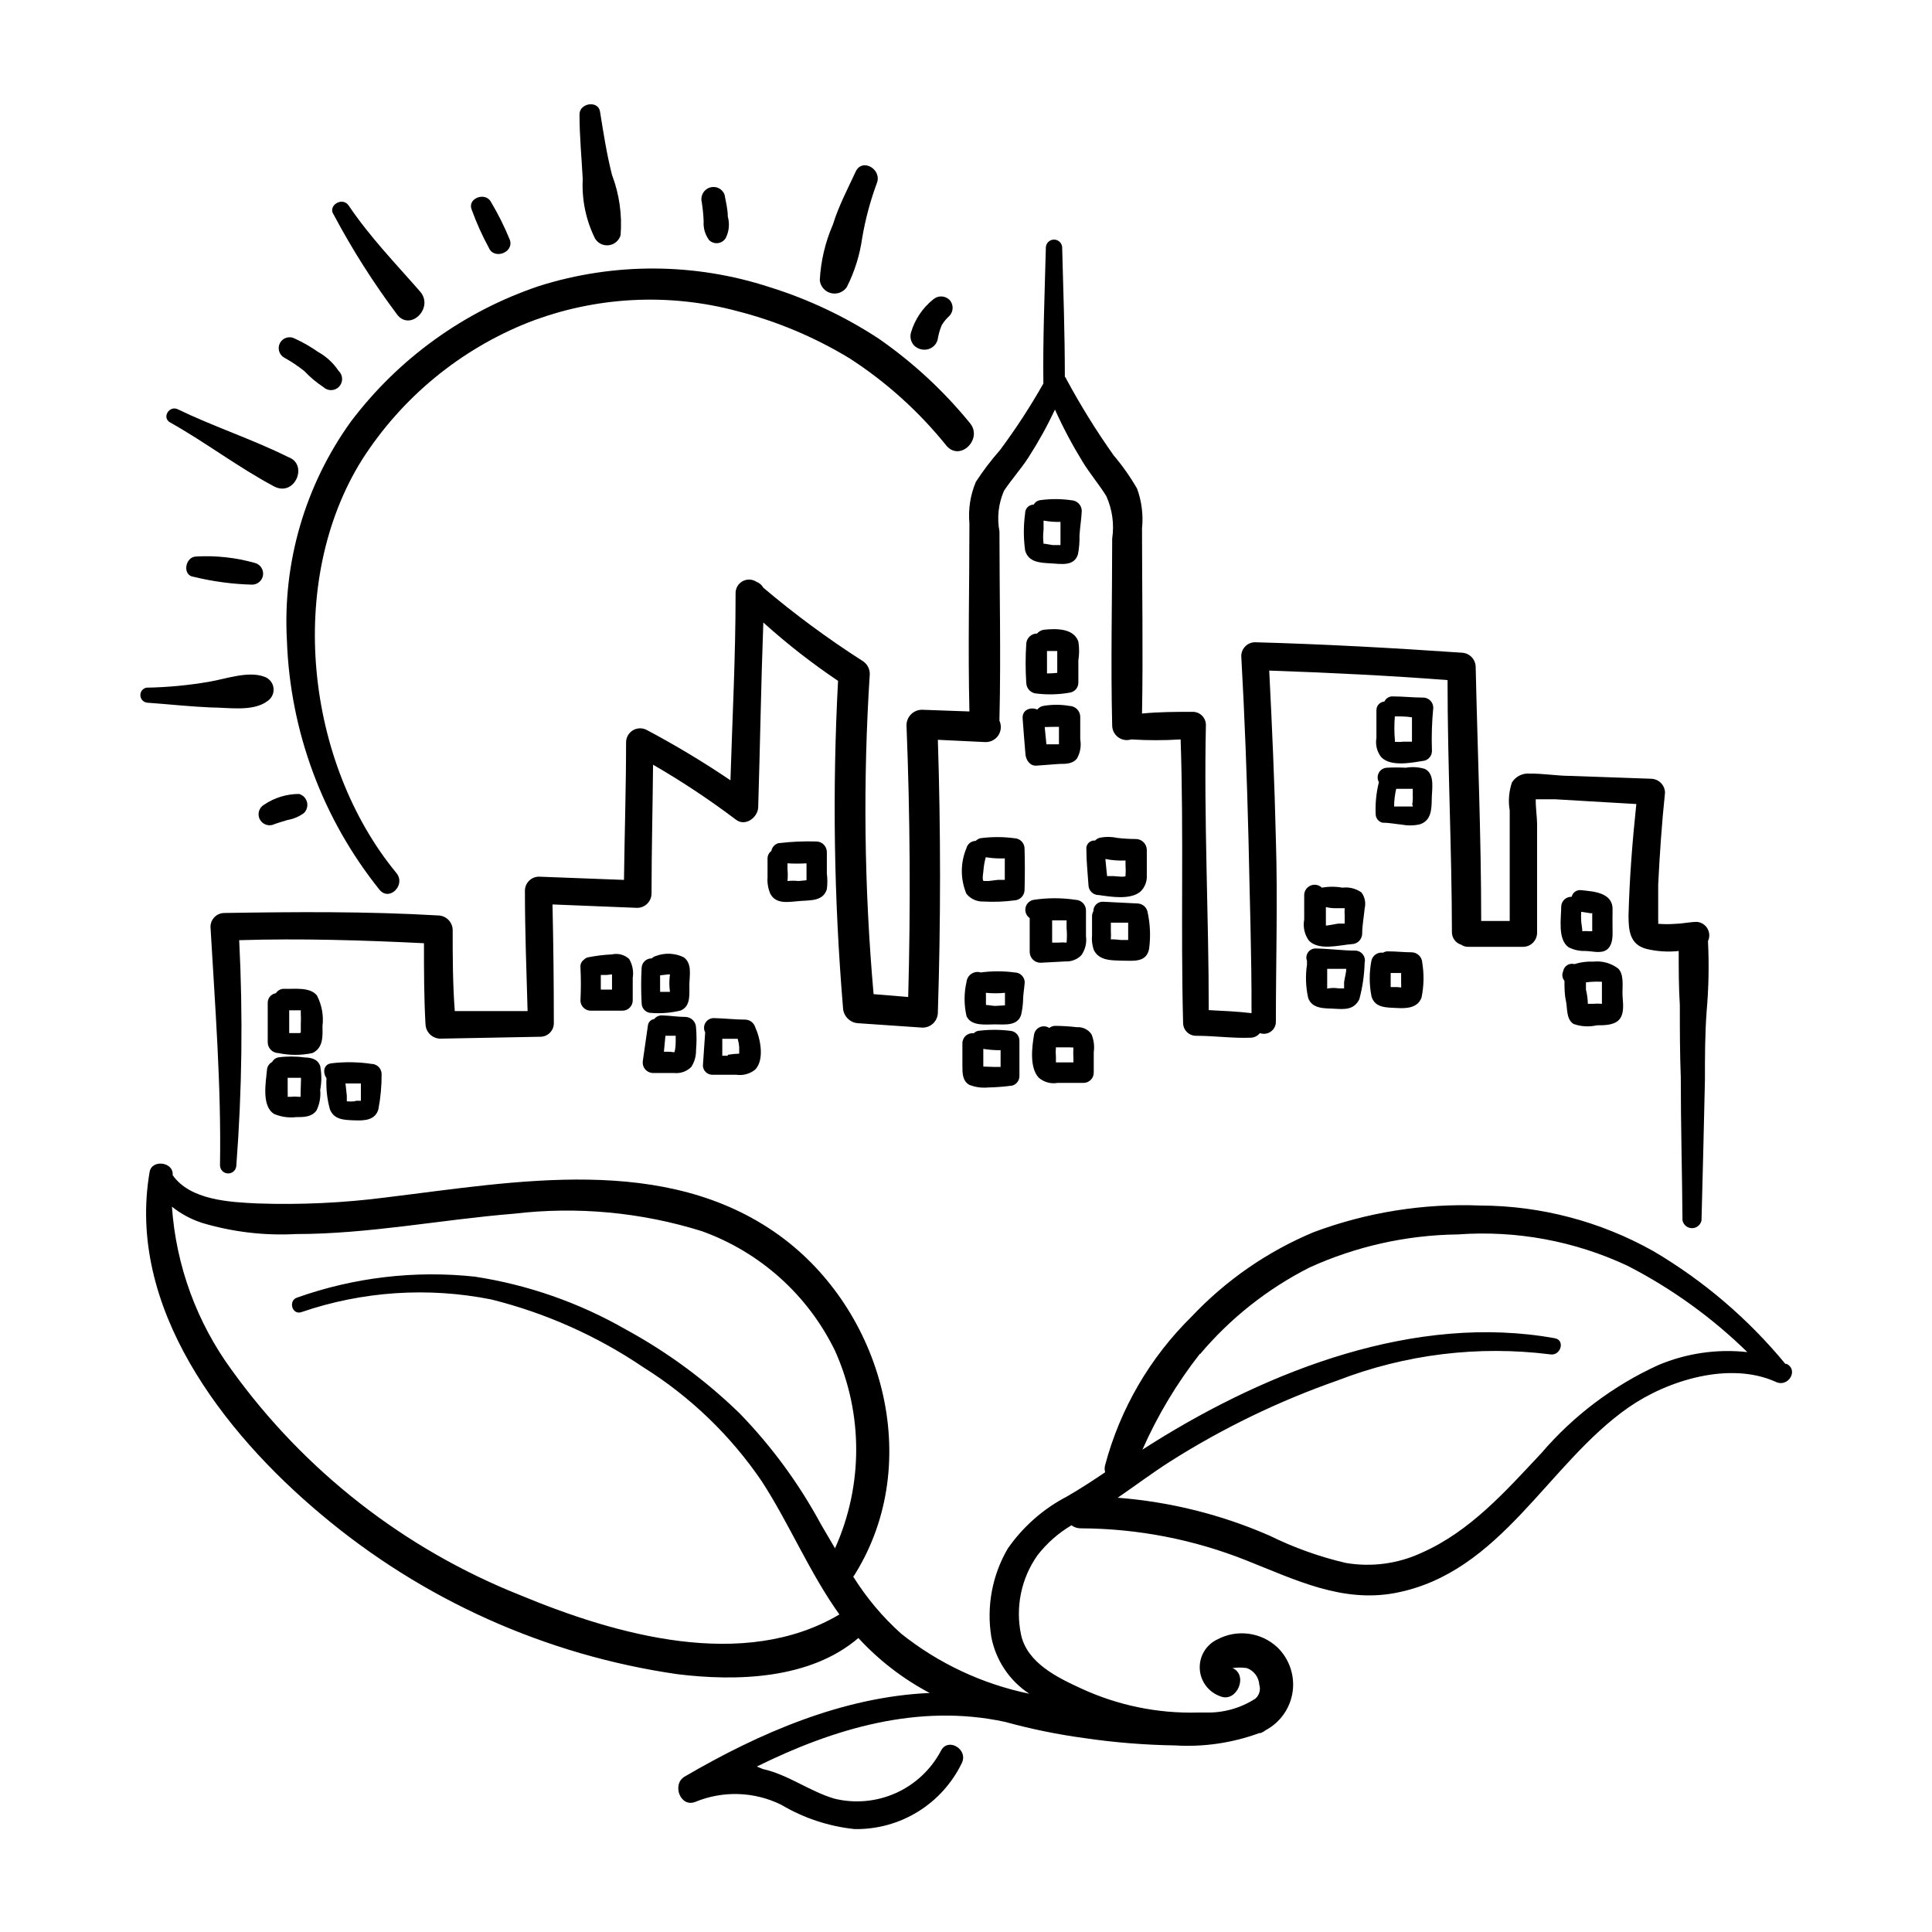 <?xml version="1.0" encoding="UTF-8"?>
<!-- Uploaded to: ICON Repo, www.iconrepo.com, Generator: ICON Repo Mixer Tools -->
<svg fill="#000000" width="800px" height="800px" version="1.1" viewBox="144 144 512 512" xmlns="http://www.w3.org/2000/svg">
 <g>
  <path d="m593.76 388.31c-1.863 0-3.727 0.453-5.644 0.504h0.004c-1.559 0.129-3.125 0.129-4.684 0 0.031-0.367 0.031-0.738 0-1.105v-3.074-6.144c0.402-8.16 0.957-16.324 1.812-24.434v-0.004c-0.051-1.988-1.641-3.598-3.629-3.676l-21.41-0.758c-3.578 0-7.254-0.656-10.781-0.605-1.891-0.18-3.723 0.715-4.738 2.32-0.82 2.394-1.031 4.957-0.602 7.453v10.934 18.34h-7.559c0-22.469-0.957-44.891-1.461-67.359-0.051-2.019-1.66-3.648-3.68-3.731-18.238-1.258-36.527-2.266-54.816-2.769h0.004c-1.992 0.027-3.602 1.637-3.629 3.629 0.906 16.172 1.512 32.293 1.914 48.465 0.301 15.367 0.855 30.832 0.805 46.199-3.727-0.453-7.559-0.605-11.336-0.805 0-25.191-1.309-50.383-0.754-75.57 0-1.902-1.523-3.449-3.426-3.477-4.434 0-9.02 0-13.504 0.453 0.301-16.324 0-32.746 0-49.07h0.004c0.359-3.566-0.086-7.164-1.312-10.531-1.809-3.141-3.898-6.106-6.246-8.867-4.566-6.461-8.738-13.188-12.492-20.152-0.078-0.25-0.219-0.473-0.406-0.656 0-11.387-0.402-22.824-0.707-34.16l0.004 0.004c0-1.199-0.973-2.168-2.168-2.168-1.195 0-2.164 0.969-2.164 2.168-0.301 11.941-0.805 23.98-0.656 35.973-3.457 6.109-7.293 12-11.488 17.633-2.328 2.648-4.469 5.461-6.398 8.414-1.473 3.496-2.062 7.305-1.711 11.082 0 16.574-0.402 33.199 0 49.777l-12.594-0.453h-0.004c-2.242 0.027-4.051 1.836-4.078 4.078 0.957 23.98 1.109 48.062 0.453 72.043l-9.168-0.754h-0.004c-2.5-28.211-2.836-56.574-1.008-84.84 0.004-1.449-0.762-2.793-2.012-3.527-9.152-5.859-17.906-12.324-26.199-19.344-0.398-0.723-1.043-1.277-1.812-1.562-1.121-0.738-2.559-0.789-3.727-0.129-1.168 0.656-1.867 1.914-1.816 3.25v0.352c0 16.375-0.855 32.746-1.359 49.121v0.004c-7.137-4.82-14.52-9.262-22.117-13.301-1.145-0.637-2.535-0.629-3.668 0.02-1.137 0.652-1.848 1.848-1.875 3.152 0 12.191-0.402 24.336-0.555 36.527l-22.52-0.855c-2.059 0-3.731 1.668-3.731 3.727 0 10.629 0.402 21.262 0.707 31.891h-19.297c-0.555-7.406-0.555-14.508-0.555-21.562-0.078-2.055-1.723-3.699-3.777-3.777-18.941-1.109-37.785-0.957-56.73-0.656-2.031 0-3.676 1.648-3.676 3.68 1.211 21.059 2.871 42.066 2.519 63.176 0 1.199 0.969 2.168 2.164 2.168 1.199 0 2.168-0.969 2.168-2.168 1.512-19.848 1.762-39.77 0.754-59.648 16.273-0.504 32.695 0 48.969 0.805 0 7.152 0 14.309 0.402 21.461h0.004c0.078 2.102 1.777 3.777 3.879 3.828l26.602-0.504c1.938-0.023 3.5-1.59 3.527-3.523 0-10.48-0.117-20.992-0.352-31.539l22.469 0.906c2.074-0.027 3.75-1.703 3.777-3.777 0-11.387 0.301-22.773 0.402-34.16 7.633 4.41 14.988 9.293 22.02 14.609 2.519 1.863 5.793-0.707 5.844-3.375 0.504-16.324 0.754-32.648 1.359-48.918 6.227 5.617 12.84 10.785 19.801 15.465-1.531 28.848-1.094 57.766 1.309 86.555 0.055 2.289 1.895 4.129 4.18 4.184l16.93 1.16v-0.004c1.07 0 2.094-0.422 2.852-1.18 0.754-0.754 1.18-1.781 1.18-2.848 0.773-24.082 0.773-48.164 0-72.246l12.594 0.605v-0.004c1.375 0.039 2.676-0.633 3.434-1.781 0.758-1.152 0.871-2.609 0.297-3.859v-0.656c0.402-16.473 0-33.051 0-49.523-0.691-3.633-0.27-7.391 1.207-10.781 2.016-3.023 4.434-5.691 6.398-8.715 2.652-4.102 5.027-8.379 7.106-12.797 2.125 4.715 4.547 9.293 7.254 13.703 1.914 3.176 4.383 6.047 6.348 9.219 1.594 3.531 2.137 7.453 1.562 11.285 0 16.473-0.402 33.051 0 49.523 0.008 1.23 0.598 2.383 1.59 3.109 0.996 0.727 2.273 0.938 3.449 0.57 4.359 0.277 8.734 0.277 13.098 0 0.855 25.191 0 50.383 0.656 75.117 0 1.891 1.531 3.426 3.426 3.426 5.039 0 9.773 0.707 14.609 0.504 0.906-0.062 1.746-0.5 2.316-1.211 0.969 0.344 2.043 0.195 2.883-0.395 0.84-0.59 1.344-1.551 1.352-2.578 0-16.121 0.504-32.242 0-48.418-0.352-15.113-1.008-29.773-1.762-44.688 15.77 0.555 31.539 1.309 47.258 2.519 0 22.219 1.109 44.438 1.16 66.652l-0.004 0.004c-0.07 1.586 0.945 3.019 2.469 3.477 0.547 0.379 1.199 0.574 1.863 0.555h14.559c2.019-0.027 3.652-1.656 3.68-3.68v-19.547-9.371c0-1.664-0.402-4.332-0.352-6.5h5.238l8.465 0.504 12.949 0.754c-1.059 10.078-1.812 19.648-2.066 29.523 0 3.93 0.301 7.707 4.734 8.867v0.004c2.801 0.672 5.699 0.859 8.562 0.555 0 4.785 0 9.672 0.301 14.41 0 6.297 0 12.645 0.25 18.992 0 12.645 0.352 25.191 0.453 37.988h0.004c0.242 1.199 1.297 2.062 2.519 2.062 1.227 0 2.277-0.863 2.519-2.062 0.301-12.395 0.656-24.789 0.906-37.18 0-6.098 0-12.141 0.453-18.238v-0.004c0.547-6.18 0.664-12.391 0.355-18.59 0.496-1.051 0.453-2.277-0.121-3.289-0.57-1.012-1.598-1.684-2.754-1.801z"/>
  <path d="m229.46 415.97c0.344-2.805-0.168-5.648-1.465-8.16-1.863-2.316-5.945-1.664-8.613-1.762v-0.004c-0.91-0.051-1.777 0.391-2.266 1.16-1.281 0.203-2.211 1.324-2.168 2.621v10.43-0.004c0.027 1.547 1.273 2.797 2.82 2.824 2.973 0.629 6.047 0.629 9.02 0 2.922-1.363 2.719-4.535 2.672-7.106zm-6.047 1.812h-2.769l-0.004-6.043h3.074v0.805c0.051 0.973 0.051 1.949 0 2.922v2.168z"/>
  <path d="m224.67 424.23c-2.32-0.324-4.68-0.324-7.004 0-0.668 0.164-1.234 0.602-1.559 1.211-0.809 0.43-1.324 1.254-1.363 2.164-0.301 3.273-1.461 9.473 1.863 11.586l0.004 0.004c1.84 0.789 3.852 1.082 5.844 0.855 2.016 0 4.082 0 5.391-1.715v0.004c0.844-1.699 1.195-3.606 1.008-5.492 0.402-2.098 0.402-4.25 0-6.348-0.707-1.914-2.418-2.219-4.184-2.269zm-1.008 9.422v1.008h-0.555c-0.684-0.074-1.379-0.074-2.062 0h-0.809c0.027-0.438 0.027-0.875 0-1.309v-1.562-2.168h3.527v0.605z"/>
  <path d="m231.78 425.79c-2.117 0.301-2.266 2.519-1.258 3.93h-0.004c-0.137 2.785 0.172 5.574 0.91 8.262 1.109 2.82 3.879 2.82 6.5 2.922 2.621 0.102 5.492 0 6.348-2.922h-0.004c0.59-3.086 0.879-6.227 0.859-9.371-0.027-1.461-1.207-2.641-2.672-2.668-3.539-0.531-7.129-0.582-10.68-0.152zm6.144 10.078c-0.668 0.051-1.344 0.051-2.016 0v-1.512l-0.352-3.223h4.082v2.922 1.664h-1.309z"/>
  <path d="m300.65 411.84h8.312c1.5 0 2.719-1.219 2.719-2.723v-5.945c0.285-1.738-0.055-3.523-0.957-5.039-1.219-1.125-2.914-1.574-4.535-1.207-2.098 0.098-4.184 0.352-6.246 0.754-0.465 0.082-0.887 0.312-1.207 0.656-0.641 0.461-0.988 1.23-0.91 2.016 0.152 2.953 0.152 5.914 0 8.867 0.027 0.723 0.34 1.402 0.871 1.895 0.527 0.492 1.23 0.754 1.953 0.727zm5.543-9.621v2.418 1.613h-2.973v-3.879h1.613z"/>
  <path d="m325.18 397.68c-2.336-1.129-5.035-1.238-7.457-0.301-0.379 0.121-0.723 0.328-1.008 0.605-1.391-0.031-2.562 1.031-2.672 2.418-0.176 3.152-0.176 6.316 0 9.473 0 0.688 0.277 1.352 0.773 1.832 0.492 0.484 1.156 0.75 1.848 0.734 2.606 0.195 5.223-0.023 7.758-0.652 2.769-1.211 2.215-4.535 2.266-6.953 0.055-2.418 0.758-5.543-1.508-7.156zm-6.246 9.473v-4.684l2.168-0.25h0.453l-0.004-0.004c-0.223 1.539-0.223 3.098 0 4.637h-2.82z"/>
  <path d="m316.92 428.36h5.742c1.676 0.172 3.344-0.418 4.535-1.613 0.844-1.301 1.285-2.828 1.258-4.383 0.176-2.027 0.176-4.066 0-6.094-0.051-1.512-1.262-2.723-2.769-2.773-2.066 0-4.133-0.352-6.195-0.402h-0.004c-0.816-0.043-1.605 0.312-2.113 0.957-0.863 0.125-1.539 0.801-1.664 1.664l-1.359 9.469c-0.113 0.77 0.098 1.551 0.586 2.152 0.488 0.605 1.207 0.977 1.984 1.023zm3.93-5.644h-0.906l0.402-4.231h2.719v1.664s0 1.762-0.352 2.719c-0.617-0.102-1.242-0.152-1.863-0.152z"/>
  <path d="m332.74 428.82h6.348 0.004c1.793 0.27 3.621-0.223 5.035-1.359 2.57-2.672 1.359-8.312 0-11.285-0.359-1.129-1.383-1.914-2.57-1.965-2.769 0-5.594-0.352-8.363-0.402h0.004c-0.914-0.02-1.766 0.445-2.242 1.223s-0.508 1.75-0.078 2.555l-0.605 8.867c0.082 1.312 1.156 2.344 2.469 2.367zm4.133-5.039h-1.461v-4.484h4.082c0.207 0.707 0.34 1.434 0.402 2.168v1.762c-1.016 0.031-2.023 0.133-3.023 0.305z"/>
  <path d="m360.35 367c-3.363-0.102-6.734 0.051-10.074 0.453-0.965 0.273-1.691 1.074-1.863 2.066-0.613 0.449-0.984 1.152-1.008 1.914v5.039-0.004c-0.109 1.52 0.148 3.039 0.754 4.434 1.613 2.922 5.039 2.066 7.961 1.863 2.922-0.203 6.047 0 7.004-3.125v0.004c0.176-1.387 0.176-2.793 0-4.18v-5.695c-0.027-1.52-1.254-2.742-2.773-2.769zm-4.734 10.48v-0.004c-0.973-0.098-1.949-0.098-2.922 0 0.098-1.02 0.098-2.051 0-3.07v-1.613c1.676 0.098 3.359 0.098 5.039 0v4.484z"/>
  <path d="m430.68 279.39c-0.023-1.527-1.242-2.769-2.769-2.82-2.789-0.402-5.625-0.402-8.414 0-0.664 0.145-1.23 0.566-1.562 1.156-0.609 0-1.195 0.246-1.621 0.684s-0.66 1.023-0.645 1.637c-0.453 3.258-0.453 6.562 0 9.824 0.855 3.176 4.031 3.273 6.801 3.426 2.769 0.152 6.195 0.855 7.203-2.418 0.32-1.66 0.453-3.352 0.402-5.039 0.152-2.168 0.504-4.332 0.605-6.449zm-9.773 8.715h-0.352c-0.152-1.238-0.152-2.488 0-3.727v-2.418c1.477 0.27 2.981 0.387 4.484 0.352v2.719 3.426h-2.016z"/>
  <path d="m420.71 310.88c-0.73 0.086-1.395 0.445-1.867 1.008-1.508-0.004-2.766 1.164-2.871 2.668-0.227 3.473-0.227 6.957 0 10.43 0.051 1.535 1.285 2.769 2.82 2.82 2.988 0.355 6.012 0.254 8.969-0.301 1.195-0.301 2.031-1.387 2.016-2.621v-5.844c0.262-1.668 0.262-3.367 0-5.035-1.309-3.629-6.098-3.426-9.066-3.125zm0.754 11.586v-5.945h2.719v0.352 5.441 0.004c-0.902 0.098-1.809 0.148-2.719 0.148z"/>
  <path d="m418.69 346.9 6.098-0.453c1.664 0 3.527 0 4.637-1.461h-0.004c0.863-1.531 1.168-3.312 0.855-5.039v-6.047c-0.051-1.535-1.285-2.769-2.82-2.82-2.316-0.402-4.688-0.402-7.004 0-0.617 0.121-1.172 0.461-1.562 0.957-1.715-0.754-4.082 0-3.879 2.418s0.453 6.348 0.754 9.523c0.152 1.461 1.211 3.07 2.926 2.922zm5.945-10.078v4.434h-3.324l-0.453-4.586h0.301c1.156-0.047 2.316-0.047 3.477-0.047z"/>
  <path d="m415.52 368.91c0-1.512-1.211-2.742-2.719-2.773-2.996-0.398-6.027-0.398-9.02 0-0.457 0.133-0.871 0.375-1.211 0.707-1.176 0.012-2.191 0.824-2.469 1.965-1.609 3.852-1.609 8.188 0 12.043 1.102 1.367 2.781 2.133 4.535 2.062 2.727 0.152 5.457 0.051 8.164-0.301 1.48-0.051 2.668-1.238 2.719-2.719 0.102-3.731 0.102-7.359 0-10.984zm-9.574 8.566h-1.309c-0.453-0.504 0-2.316 0-2.973v-0.004c0.094-1.125 0.297-2.238 0.605-3.324 1.664 0.27 3.352 0.371 5.039 0.305v5.691h-1.812z"/>
  <path d="m435.27 381.21c3.176 0.453 8.262 1.309 10.934-0.906 1.172-1.109 1.797-2.676 1.711-4.285v-6.801c-0.027-1.574-1.297-2.844-2.871-2.871-1.613 0-3.293-0.102-5.039-0.301-1.543-0.332-3.141-0.332-4.684 0-0.422 0.141-0.801 0.383-1.109 0.703-0.641-0.066-1.277 0.164-1.73 0.625-0.449 0.461-0.668 1.105-0.586 1.742 0 3.125 0.352 6.246 0.555 9.371-0.004 0.742 0.297 1.449 0.832 1.961 0.531 0.516 1.25 0.789 1.988 0.762zm7.004-9.168v1.008-0.004c0.07 1.043 0.07 2.086 0 3.125-0.301 0.352-2.769 0-3.223 0h-1.664l-0.453-4.535c1.754 0.359 3.547 0.492 5.34 0.402z"/>
  <path d="m416.88 387.3v9.02c0.027 1.547 1.277 2.793 2.824 2.82l6.648-0.352c1.586 0.082 3.129-0.523 4.231-1.664 1.027-1.465 1.461-3.266 1.211-5.035v-6.902c-0.051-1.48-1.242-2.668-2.723-2.723-3.688-0.555-7.441-0.555-11.133 0-1.07 0.184-1.926 1-2.16 2.062-0.23 1.062 0.203 2.16 1.102 2.773zm9.773 6.246s0.25 0 0 0zm0-5.644v2.019c0.125 1.289 0.125 2.59 0 3.879-0.684-0.074-1.379-0.074-2.062 0h-1.762l-0.004-5.894z"/>
  <path d="m441.46 398.59c2.922 0 6.297 0.555 7.055-3.074v0.004c0.461-3.359 0.305-6.773-0.453-10.078-0.352-1.184-1.434-2-2.672-2.016l-8.969-0.453h0.004c-0.699-0.055-1.391 0.184-1.898 0.664-0.508 0.48-0.789 1.156-0.773 1.855-0.227 0.398-0.352 0.852-0.352 1.309v5.039c-0.129 1.312 0.023 2.633 0.453 3.879 1.41 2.973 4.887 2.773 7.606 2.871zm-3.578-5.594m0.504 0v-0.301h0.004c0.047-0.617 0.047-1.242 0-1.863v-2.316h4.586v2.168 2.418h-1.914c-0.758-0.051-1.668-0.203-2.672-0.152z"/>
  <path d="m415.11 409.42c0-1.664 0.301-3.273 0.453-5.039v0.004c0-1.477-1.195-2.672-2.672-2.672-2.973-0.402-5.992-0.402-8.965 0-0.836-0.262-1.742-0.137-2.473 0.344-0.734 0.477-1.211 1.258-1.309 2.125-0.695 3-0.695 6.121 0 9.121 1.258 2.719 5.039 2.168 7.559 2.168s5.945 0.504 6.902-2.519v-0.004c0.27-1.156 0.438-2.336 0.504-3.527zm-7.356 1.16c-0.707 0-1.664-0.25-2.469-0.25v-2.519c-0.027-0.234-0.027-0.473 0-0.707 1.676 0.168 3.363 0.168 5.039 0v3.324z"/>
  <path d="m411.74 417.18c-2.812-0.352-5.656-0.352-8.465 0-0.465 0.078-0.887 0.309-1.211 0.652-0.766-0.102-1.539 0.133-2.117 0.648-0.582 0.512-0.91 1.25-0.902 2.023v5.945c0 1.914 0 3.981 1.812 5.039 1.598 0.633 3.324 0.875 5.039 0.703 2.141-0.043 4.277-0.211 6.398-0.504 1.109-0.332 1.867-1.359 1.863-2.519v-9.32c0.031-1.391-1.031-2.562-2.418-2.668zm-8.262 9.473m1.109 0v-4.684l-0.004-0.004c1.516 0.246 3.051 0.363 4.586 0.352v4.434h-1.613z"/>
  <path d="m424.28 430.98h6.852c1.504 0 2.723-1.219 2.723-2.723v-5.391c0.234-1.621 0.023-3.273-0.605-4.785-0.871-1.266-2.348-1.977-3.879-1.863-1.855-0.219-3.723-0.336-5.594-0.355-0.617-0.027-1.227 0.172-1.711 0.555-0.742-0.488-1.684-0.57-2.496-0.215s-1.391 1.102-1.535 1.98c-0.555 3.273-1.258 8.766 1.258 11.438v-0.004c1.375 1.18 3.207 1.68 4.988 1.363zm-0.855-5.797m5.039-3.578v0.004c-0.055 0.957-0.055 1.914 0 2.871v1.059h-1.359-3.273v-1.461h-0.004c-0.074-0.84-0.074-1.684 0-2.519h3.375z"/>
  <path d="m520.91 328.86c-2.57 0-5.039-0.301-7.707-0.301h-0.004c-0.98-0.086-1.914 0.461-2.316 1.359-1.191 0.082-2.117 1.074-2.117 2.269v7.356c-0.312 1.773 0.125 3.598 1.211 5.035 2.519 2.769 8.262 1.512 11.539 1.008h-0.004c1.18-0.32 1.988-1.398 1.965-2.617-0.133-3.801-0.016-7.606 0.355-11.387 0-0.758-0.312-1.484-0.867-2s-1.301-0.777-2.055-0.723zm-6.551 11.738c-1.16 0-0.555 0-0.707-0.605v0.004c-0.176-2.047-0.176-4.102 0-6.148 1.512 0 3.023 0 4.535 0.25v6.449l-2.316 0.004c-0.566 0.086-1.141 0.102-1.715 0.047z"/>
  <path d="m523.43 355.77c0-2.519 0.957-6.699-1.863-8.012h-0.004c-1.633-0.484-3.356-0.586-5.035-0.301-1.68-0.094-3.363-0.094-5.039 0-0.883 0.059-1.672 0.562-2.09 1.344-0.422 0.777-0.41 1.715 0.023 2.484-0.691 2.746-0.98 5.582-0.855 8.414-0.016 1.082 0.715 2.039 1.762 2.316 1.715 0 3.426 0.352 5.039 0.504 1.547 0.301 3.137 0.301 4.684 0 3.277-0.906 3.328-4.031 3.379-6.75zm-5.039 1.562v-0.004c-0.02 0.137-0.02 0.27 0 0.406h-4.938c0.008-1.578 0.195-3.152 0.555-4.688h4.387v1.664h-0.004c0.055 0.875 0.004 1.754-0.152 2.617z"/>
  <path d="m504.79 380.5c-1.461-1.035-3.258-1.484-5.035-1.258-1.801-0.328-3.644-0.328-5.441 0-0.777-0.746-1.918-0.977-2.922-0.586-1.004 0.387-1.691 1.324-1.766 2.398v6.648 0.004c-0.363 1.957 0.09 3.981 1.262 5.59 2.719 2.719 8.012 1.16 11.336 0.906 1.5-0.023 2.715-1.219 2.769-2.719 0-2.266 0.453-4.535 0.656-6.75 0.363-1.469 0.047-3.023-0.859-4.234zm-9.066 8.766h-0.352v-4.887c0.758 0.188 1.535 0.289 2.316 0.305h2.672-0.004c-0.047 0.688-0.047 1.379 0 2.066v2.016h-1.715z"/>
  <path d="m490.68 408.46c1.059 3.023 4.484 2.719 7.106 2.871 2.621 0.152 5.039 0.301 6.449-2.519v0.004c0.848-3.16 1.32-6.406 1.41-9.676 0.18-0.758 0.016-1.555-0.453-2.18-0.469-0.621-1.188-1.004-1.965-1.043-3.477 0-7.004-0.504-10.48-0.555-0.828-0.043-1.617 0.34-2.098 1.012-0.48 0.676-0.582 1.547-0.27 2.312-0.031 0.285-0.031 0.574 0 0.859-0.457 2.965-0.352 5.988 0.301 8.914zm5.039-2.469v-0.707-4.535h5.039c0 1.16-0.402 2.316-0.555 3.527v1.664h-1.359v0.004c-1.035-0.184-2.098-0.168-3.125 0.047z"/>
  <path d="m518.14 396.37c-2.066 0-4.133-0.25-6.246-0.25-0.48-0.031-0.957 0.094-1.359 0.352-1.387-0.203-2.707 0.664-3.074 2.016-0.629 3.16-0.629 6.41 0 9.57 0.906 3.125 4.082 2.922 6.699 3.074 2.621 0.152 5.492 0 6.551-2.719 0.641-3.055 0.707-6.195 0.203-9.273-0.055-1.508-1.266-2.719-2.773-2.769zm-3.879 9.219h-1.715v-3.727h2.769v2.672l0.004-0.004c0.023 0.387 0.023 0.773 0 1.16z"/>
  <path d="m564.09 396.02c1.715 0 4.031 0.754 5.594-0.25 1.562-1.008 1.715-3.223 1.664-5.039-0.051-1.812 0-3.879 0-5.793 0-4.434-5.039-4.684-8.363-5.039h-0.004c-1.152-0.133-2.219 0.629-2.469 1.762-1.457-0.059-2.688 1.062-2.769 2.519 0 3.125-1.008 8.715 1.914 10.832 1.367 0.711 2.894 1.059 4.434 1.008zm2.672-10.078m-0.805 0v0.352 3.324 1.16h-0.961c-0.555-0.047-1.109-0.047-1.664 0 0-0.754-0.301-2.168-0.301-2.769-0.051-0.789-0.051-1.578 0-2.367l2.672 0.402z"/>
  <path d="m558.6 403.93c0 1.812 0 3.578 0.402 5.391s0 4.785 2.016 6.047v-0.004c1.973 0.699 4.106 0.82 6.148 0.355 2.117 0 5.039 0 6.246-1.914 1.211-1.914 0.555-4.684 0.555-6.648s0.402-5.039-1.16-6.5v-0.004c-1.871-1.414-4.215-2.062-6.551-1.812-1.703-0.078-3.406 0.145-5.035 0.656-0.652-0.184-1.348-0.074-1.918 0.289-0.566 0.367-0.949 0.957-1.055 1.625-0.383 0.836-0.246 1.816 0.352 2.519zm10.531 0.605v-0.004zm-0.605-0.352v2.973 2.871-0.004c-0.789-0.074-1.582-0.074-2.367 0h-1.363c-0.031-1.273-0.199-2.539-0.504-3.777v-1.914c1.406-0.176 2.82-0.227 4.234-0.152z"/>
  <path d="m427.96 548.22c0.727 0.543 1.613 0.824 2.519 0.805 15.066 0.059 29.992 2.965 43.98 8.566 12.746 5.039 25.191 11.234 39.297 8.566 28.062-5.34 40.305-34.16 61.816-49.172 10.43-7.254 26.902-12.293 39.094-6.75 3.223 1.512 6.047-3.125 2.82-4.785h-0.352l0.004-0.004c-9.82-11.922-21.656-22.035-34.965-29.875-14.02-7.879-29.816-12.039-45.898-12.094-15.031-0.602-30.035 1.793-44.133 7.055-12.254 5.117-23.289 12.754-32.395 22.422-11 10.816-18.898 24.387-22.871 39.297-0.18 0.625-0.18 1.289 0 1.914-3.273 2.215-6.602 4.383-10.078 6.398-6.281 3.258-11.676 7.996-15.719 13.805-4.125 7.047-5.672 15.312-4.383 23.375 1.168 6.199 4.805 11.652 10.074 15.113-12.41-2.562-24.047-8.016-33.953-15.918-4.926-4.414-9.199-9.504-12.699-15.117 0.215-0.246 0.398-0.516 0.555-0.805 18.34-29.727 7.203-69.828-20.152-89.629-30.23-21.816-69.879-14.207-104.09-10.078v0.004c-11.34 1.469-22.781 2.008-34.207 1.613-7.356-0.352-17.836-0.855-22.469-7.508h-0.004c0.352-3.477-5.492-4.281-6.098-0.855-6.195 35.82 19.398 68.922 45.344 90.688v-0.004c26.906 22.691 59.633 37.387 94.465 42.422 15.82 1.965 35.266 1.359 48.012-9.574h0.004c5.426 5.891 11.812 10.816 18.891 14.562-22.922 1.008-45.039 10.531-64.941 22.168-3.426 2.016-1.16 8.262 2.82 6.699h0.004c7.344-3.031 15.641-2.758 22.77 0.754 5.945 3.527 12.578 5.727 19.449 6.449 5.91 0.102 11.727-1.492 16.762-4.59 5.031-3.098 9.078-7.57 11.652-12.891 1.812-3.68-3.727-6.953-5.543-3.223v-0.004c-2.629 4.945-6.828 8.871-11.938 11.164-5.109 2.289-10.836 2.812-16.273 1.484-6.648-1.965-12.191-6.348-18.992-7.859l-1.566-0.656c20.402-10.078 42.824-16.777 65.746-11.84h0.004c6.981 1.922 14.082 3.371 21.258 4.332 7.894 1.156 15.855 1.793 23.832 1.914 7.586 0.461 15.184-0.652 22.316-3.273h0.305c0.496-0.168 0.957-0.426 1.359-0.754 3.894-2.059 6.562-5.863 7.172-10.223 0.609-4.363-0.918-8.75-4.098-11.797-4.301-3.973-10.645-4.801-15.82-2.062-3.016 1.406-4.871 4.504-4.695 7.828 0.176 3.324 2.356 6.203 5.5 7.285 4.332 1.715 7.457-5.644 3.176-7.508 1.254-0.172 2.523-0.172 3.777 0 1.895 0.68 3.203 2.426 3.324 4.434 0.418 1.328 0 2.773-1.055 3.68-3.856 2.484-8.363 3.766-12.949 3.676h-2.266c-10.684 0.285-21.289-1.902-30.984-6.398-6.348-2.922-14.207-6.75-15.871-14.156-1.559-7.332 0.012-14.984 4.332-21.109 2.477-3.199 5.535-5.898 9.02-7.961zm34.059-45.344h-0.004c8.031-9.531 17.902-17.344 29.02-22.973 12.348-5.621 25.734-8.605 39.301-8.766 15.461-1.133 30.953 1.73 44.988 8.312 11.664 5.992 22.363 13.703 31.738 22.871-8.059-0.887-16.211 0.309-23.676 3.477-11.887 5.438-22.441 13.395-30.934 23.328-9.473 10.078-18.793 20.656-31.641 26.348-6.285 2.938-13.316 3.887-20.152 2.723-6.973-1.625-13.734-4.043-20.152-7.207-12.777-5.594-26.402-9-40.305-10.074 4.637-3.176 9.117-6.551 13.855-9.574 13.941-8.84 28.852-16.059 44.434-21.512 17.93-6.941 37.305-9.312 56.379-6.902 2.769 0.402 3.981-3.777 1.16-4.281-36.828-6.648-75.57 8.414-106.5 27.762l-2.769 1.762h-0.004c4.012-9.082 9.137-17.629 15.262-25.441zm-180.21 63.836c-30.617-12.184-57.117-32.863-76.379-59.602-9.277-12.652-14.777-27.676-15.867-43.328 2.414 1.93 5.164 3.398 8.109 4.332 8.02 2.383 16.387 3.371 24.738 2.922 19.398 0 38.492-3.828 57.785-5.391 16.75-1.977 33.73-0.398 49.828 4.637 15.438 5.559 28.094 16.93 35.266 31.688 7.484 16.648 7.484 35.699 0 52.348l-3.777-6.449c-5.789-10.719-13.027-20.586-21.512-29.324-9.012-8.766-19.184-16.258-30.23-22.266-12.344-7.07-25.891-11.805-39.953-13.957-15.902-1.699-31.98 0.195-47.055 5.543-2.418 0.754-1.41 4.637 1.059 3.879 16.199-5.559 33.586-6.723 50.383-3.375 14.383 3.586 28.027 9.672 40.305 17.984 12.445 7.789 23.133 18.086 31.387 30.23 7.406 11.438 12.594 24.133 20.555 35.266-25.344 15.016-59.098 5.492-84.641-5.137z"/>
  <path d="m236.96 255.76c-12.102 16.828-18.078 37.293-16.926 57.988 0.852 24.109 9.477 47.293 24.586 66.102 2.621 3.074 7.004-1.359 4.434-4.484-24.031-29.172-29.422-77.184-9.02-109.68 10.539-16.406 25.957-29.094 44.082-36.273 17.691-6.844 37.105-7.867 55.422-2.922 10.473 2.691 20.488 6.918 29.723 12.543 9.707 6.297 18.348 14.102 25.594 23.125 3.68 4.231 9.773-1.965 6.098-6.144v-0.004c-6.953-8.508-15.059-16.004-24.082-22.266-8.961-5.875-18.691-10.469-28.922-13.652-19.82-6.473-41.172-6.578-61.059-0.305-19.891 6.68-37.297 19.219-49.93 35.973z"/>
  <path d="m183.01 330.22c5.594 0.402 11.133 1.008 16.727 1.258 4.684 0 11.285 1.211 15.113-1.664 1.18-0.758 1.812-2.129 1.629-3.519-0.184-1.391-1.152-2.547-2.484-2.977-4.332-1.562-10.078 0.605-14.609 1.359-5.477 0.945-11.02 1.469-16.578 1.562-0.977 0.195-1.66 1.078-1.609 2.074 0.051 0.996 0.82 1.805 1.812 1.906z"/>
  <path d="m220.39 265.13c-9.523-4.734-19.648-8.012-29.223-12.645-2.316-1.16-4.383 2.215-2.066 3.477 9.422 5.289 18.035 11.891 27.508 16.93 5.492 2.918 9.223-5.797 3.781-7.762z"/>
  <path d="m236.41 198.48c-1.664-2.469-5.594 0-4.031 2.316h0.004c4.941 9.309 10.602 18.219 16.926 26.652 3.477 4.332 9.672-1.812 6.098-6.098-6.551-7.508-13.402-14.559-18.996-22.871z"/>
  <path d="m368.41 220.09c2.07-4.098 3.449-8.504 4.082-13.051 0.836-4.891 2.117-9.699 3.828-14.359 1.613-3.727-3.777-6.953-5.543-3.223-2.117 4.586-4.484 9.02-6.047 14.055-2.035 4.672-3.215 9.672-3.477 14.762 0.172 1.641 1.348 3.004 2.945 3.406 1.598 0.406 3.281-0.23 4.211-1.59z"/>
  <path d="m308.46 206.34c0.441-5.43-0.332-10.883-2.269-15.973-1.41-5.543-2.266-11.082-3.176-16.777-0.453-3.074-5.492-2.316-5.441 0.754 0 5.691 0.555 11.387 0.855 17.078l0.004 0.004c-0.289 5.469 0.836 10.918 3.277 15.82 0.77 1.254 2.207 1.934 3.668 1.738 1.461-0.195 2.668-1.234 3.082-2.644z"/>
  <path d="m196.05 291.48c-3.023 0-3.828 5.039-0.707 5.391h0.004c5.066 1.234 10.254 1.93 15.465 2.066 1.465 0 2.703-1.09 2.894-2.539 0.191-1.453-0.723-2.824-2.137-3.203-5.043-1.43-10.285-2.008-15.52-1.715z"/>
  <path d="m228.3 237.27c-1.938-1.363-3.996-2.543-6.148-3.527-1.391-0.781-3.148-0.285-3.93 1.109-0.777 1.391-0.281 3.148 1.109 3.93 1.879 1.039 3.664 2.234 5.34 3.574 1.508 1.605 3.199 3.023 5.039 4.234 1.184 1.113 3.043 1.055 4.156-0.129 1.113-1.18 1.059-3.043-0.125-4.156-1.387-2.09-3.25-3.816-5.441-5.035z"/>
  <path d="m279.09 207.49c-1.43-3.477-3.113-6.844-5.039-10.074-1.512-2.621-6.297-0.855-5.039 2.168v-0.004c1.254 3.469 2.769 6.84 4.535 10.078 1.359 3.273 6.801 1.258 5.543-2.168z"/>
  <path d="m332.14 193.69c-1.641 0.512-2.594 2.215-2.168 3.879 0.262 1.672 0.43 3.352 0.504 5.039-0.141 1.801 0.379 3.59 1.461 5.039 0.617 0.602 1.473 0.887 2.324 0.781 0.855-0.109 1.613-0.602 2.059-1.336 0.895-1.762 1.09-3.793 0.555-5.691 0-1.914-0.504-3.879-0.855-5.793v-0.004c-0.57-1.574-2.281-2.418-3.879-1.914z"/>
  <path d="m389.92 236.56c1.262-0.324 2.246-1.309 2.57-2.57 0.203-1.297 0.559-2.562 1.059-3.777 0.543-0.922 1.223-1.754 2.016-2.469 1.191-1.199 1.191-3.133 0-4.332-1.223-1.141-3.113-1.141-4.336 0-2.762 2.234-4.781 5.258-5.793 8.664-0.383 1.27-0.035 2.644 0.906 3.578 0.969 0.879 2.309 1.219 3.578 0.906z"/>
  <path d="m216.16 362.62c1.309-0.504 2.672-0.906 4.031-1.309l-0.004-0.004c1.59-0.262 3.094-0.898 4.383-1.863 0.758-0.758 1.055-1.859 0.785-2.891-0.27-1.035-1.066-1.852-2.094-2.148-3.324 0.004-6.57 1.004-9.32 2.875-1.242 0.742-1.754 2.285-1.199 3.625 0.559 1.34 2.012 2.07 3.418 1.715z"/>
 </g>
</svg>